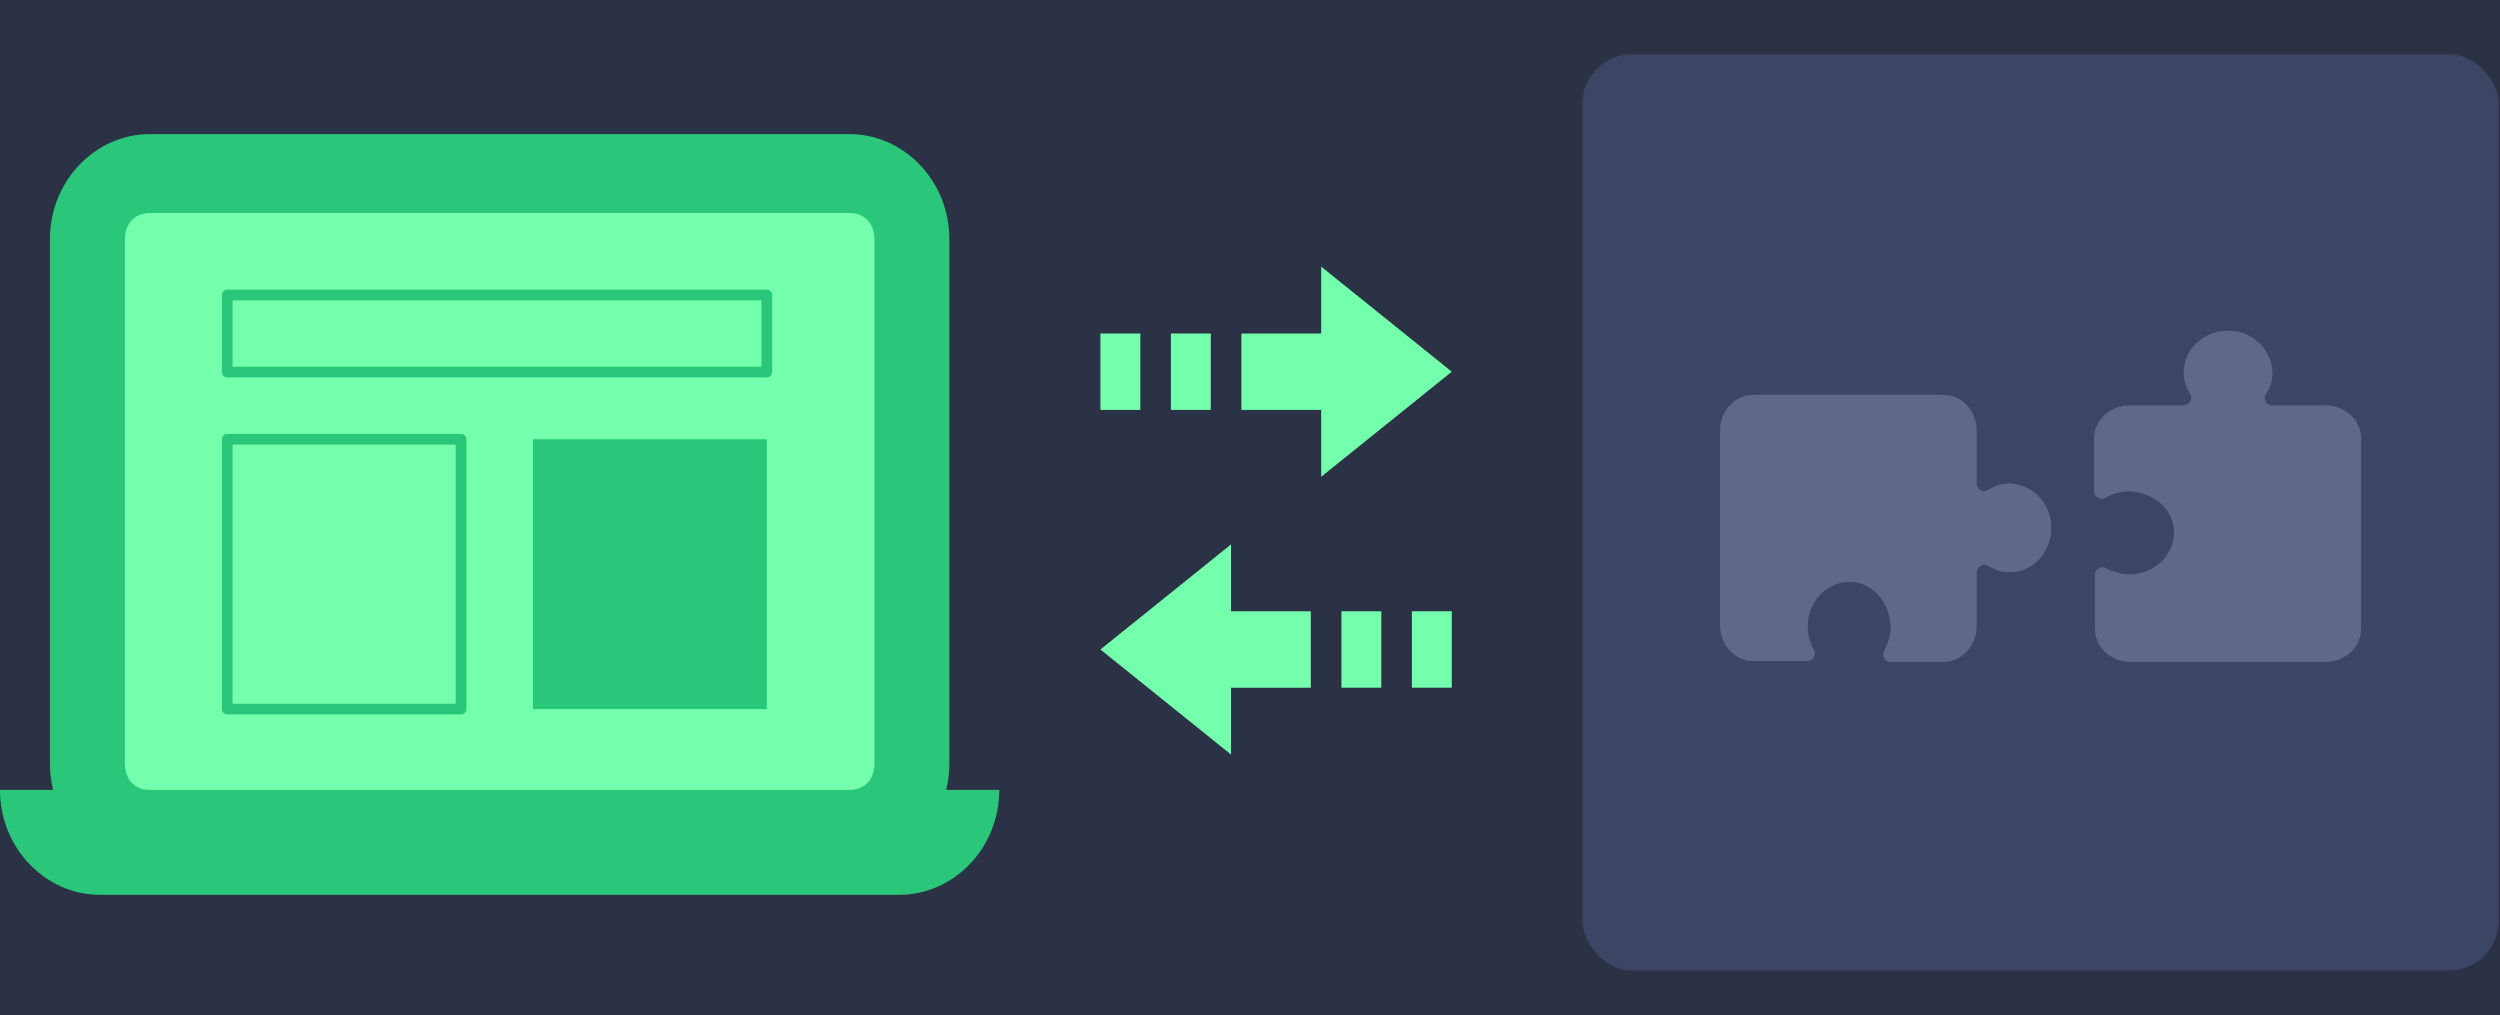 <svg width="234" height="95" viewBox="0 0 234 95" fill="none" xmlns="http://www.w3.org/2000/svg">
<rect width="234" height="95" fill="#EBEBEB"/>
<rect width="1440" height="620" transform="translate(-754 -392)" fill="#2C3246"/>
<rect x="-23.5" y="-131.5" width="284" height="284" rx="17.5" fill="#2C3246" stroke="#2AC77B"/>
<rect x="148.117" y="5.08" width="85.754" height="85.754" rx="4.635" fill="#3C4564"/>
<path d="M221 41.041C221 39.337 219.505 37.942 217.678 37.942L212.694 37.942C212.113 37.942 211.781 37.323 212.113 36.858C212.611 36.083 212.86 35.154 212.611 34.147C212.279 32.597 211.033 31.358 209.455 31.048C206.714 30.506 204.389 32.442 204.389 34.844C204.389 35.618 204.638 36.238 204.97 36.858C205.302 37.323 204.97 37.942 204.306 37.942L199.322 37.942C197.495 37.942 196 39.337 196 41.041L196 46.009C196 46.551 196.664 46.861 197.163 46.551C197.993 46.086 198.99 45.854 200.07 46.086C201.731 46.396 203.06 47.558 203.392 49.03C203.973 51.508 201.897 53.755 199.322 53.755C198.492 53.755 197.827 53.523 197.163 53.213C196.747 52.903 196.083 53.213 196.083 53.755L196.083 58.858C196.083 60.562 197.578 61.956 199.405 61.956L217.678 61.956C219.505 61.956 221 60.562 221 58.858L221 41.041Z" fill="#5F6889"/>
<path d="M181.915 36.956C183.619 36.956 185.014 38.451 185.014 40.279L185.014 45.262C185.014 45.843 185.634 46.176 186.098 45.843C186.873 45.345 187.803 45.096 188.81 45.345C190.359 45.677 191.598 46.923 191.908 48.501C192.45 51.242 190.514 53.568 188.112 53.568C187.338 53.568 186.718 53.318 186.098 52.986C185.634 52.654 185.014 52.986 185.014 53.651L185.014 58.634C185.014 60.461 183.619 61.956 181.915 61.956L176.948 61.956C176.405 61.956 176.096 61.292 176.405 60.794C176.87 59.963 177.103 58.966 176.87 57.886C176.56 56.225 175.398 54.897 173.927 54.564C171.448 53.983 169.201 56.059 169.201 58.634C169.201 59.465 169.434 60.129 169.744 60.794C170.053 61.209 169.744 61.873 169.201 61.873L164.099 61.873C162.394 61.873 161 60.378 161 58.551L161 40.279C161 38.451 162.394 36.956 164.099 36.956L181.915 36.956Z" fill="#5F6889"/>
<path d="M4.674 71.474V22.374C4.674 16.973 8.883 12.554 14.028 12.554H79.504C84.648 12.554 88.858 16.973 88.858 22.374V71.474C88.858 76.875 84.648 81.294 79.504 81.294H14.028C8.883 81.294 4.674 76.875 4.674 71.474Z" fill="#2AC77B"/>
<path d="M79.505 19.937H14.029C12.626 19.937 11.691 20.919 11.691 22.392V71.492C11.691 72.965 12.626 73.947 14.029 73.947H79.505C80.908 73.947 81.844 72.965 81.844 71.492V22.392C81.844 20.919 80.908 19.937 79.505 19.937Z" fill="#73FFAB"/>
<path d="M84.18 83.751H9.349C4.205 83.751 -0.004 79.332 -0.004 73.931H93.533C93.533 79.332 89.324 83.751 84.18 83.751Z" fill="#2AC77B"/>
<path d="M21.269 27.613H71.769V34.828H21.269V27.613Z" stroke="#2AC77B" stroke-linejoin="round"/>
<path d="M49.886 41.117H71.769V66.367H49.886V41.117Z" fill="#2AC77B"/>
<path d="M21.27 41.117H43.153V66.367H21.27V41.117Z" stroke="#2AC77B" stroke-linejoin="round"/>
<path d="M123.663 44.627L135.887 34.792L123.663 24.956V31.217L116.196 31.217V38.37L123.663 38.37V44.627Z" fill="#73FFAB"/>
<path d="M109.599 31.215L109.599 38.368L113.331 38.368L113.331 31.215H109.599Z" fill="#73FFAB"/>
<path d="M103 31.215L103 38.368H106.733L106.733 31.215H103Z" fill="#73FFAB"/>
<path d="M115.224 70.627L103 60.792L115.224 50.956V57.217L122.691 57.217V64.37L115.224 64.37V70.627Z" fill="#73FFAB"/>
<path d="M129.288 57.215L129.288 64.368L125.556 64.368L125.556 57.215H129.288Z" fill="#73FFAB"/>
<path d="M135.887 57.215L135.887 64.368H132.154L132.154 57.215H135.887Z" fill="#73FFAB"/>
</svg>
